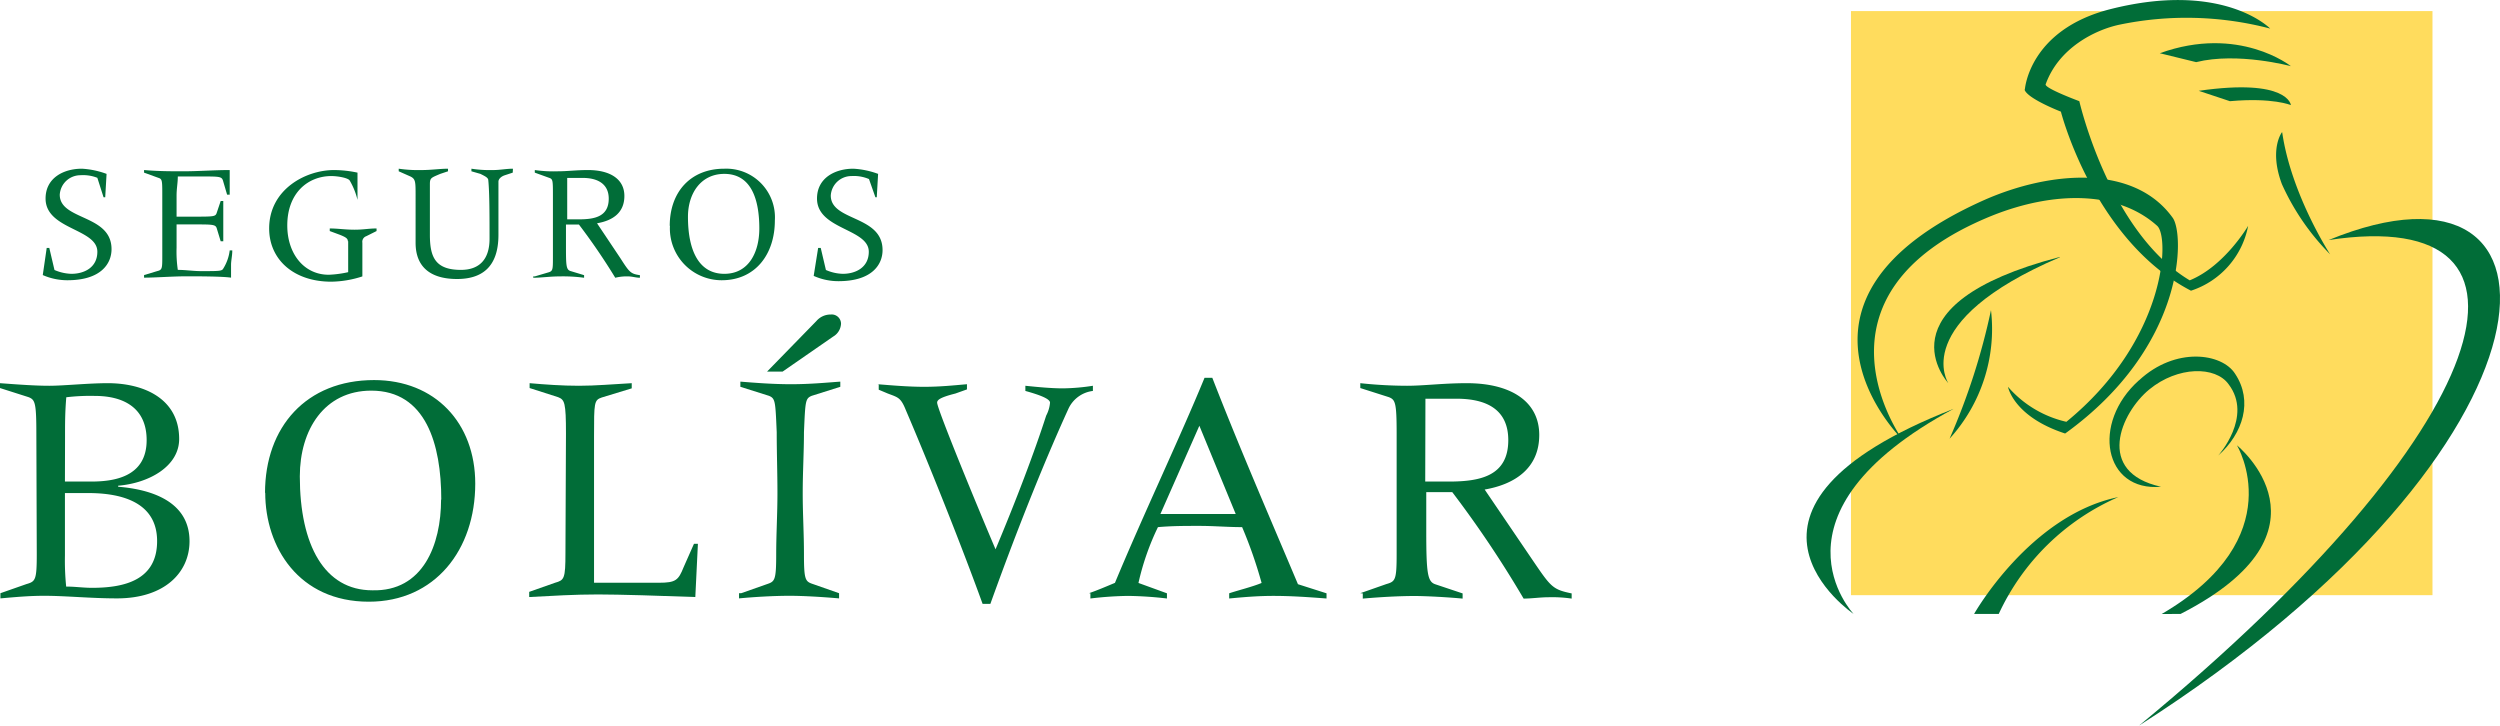 <svg xmlns="http://www.w3.org/2000/svg" viewBox="0 0 241.4 70.06"><defs><style>.cls-1{fill:#ffdc5d;}.cls-1,.cls-2{fill-rule:evenodd;}.cls-2{fill:#016d38;}</style></defs><title>preguntaRecurso 2</title><g id="Capa_2" data-name="Capa 2"><g id="Capa_1-2" data-name="Capa 1"><g id="Page-1"><g id="Group-55"><polygon id="Fill-1" class="cls-1" points="178.73 57.47 234.88 57.47 234.88 1.07 178.73 1.07 178.73 57.47"/><g id="Group-54"><path id="Fill-2" class="cls-2" d="M208.55,5.14c7.65-2.76,12.66,1.25,12.66,1.25S216.07,5,212.06,6Z"/><path id="Fill-4" class="cls-2" d="M212.31,8.77c8.65-1.25,8.9,1.38,8.9,1.38s-1.75-.75-5.89-.38Z"/><path id="Fill-6" class="cls-2" d="M206.55,36.72c3.51-3.26,8-2.63,9.27-.63,1.76,2.64.76,5.77-1.63,7.9,0,0,3.39-3.76,1-6.89-1.26-1.76-4.89-1.76-7.65.5s-5.26,8,1.13,9.4c-5.51.5-6.77-6.14-2.13-10.28"/><path id="Fill-8" class="cls-2" d="M224.85,23.18C249.66,13,248.91,43,206.55,70.06c34.72-28.58,41.23-50.38,18.3-46.88"/><path id="Fill-10" class="cls-2" d="M188.63,39.48c-24.69,9.65-9.65,19.8-9.65,19.8s-9.15-9.65,9.65-19.8"/><path id="Fill-12" class="cls-2" d="M210.56,59.28C226.23,51.26,216,43,216,43s5.39,8.9-7.27,16.29Z"/><path id="Fill-14" class="cls-2" d="M188.25,42.36a63.75,63.75,0,0,0,4-12.41,15.73,15.73,0,0,1-4,12.41"/><path id="Fill-16" class="cls-2" d="M183.74,42.49S169.83,29,191.63,19.3c6.27-2.76,14.42-3.51,18.18,1.75,1.13,1.63,1.25,12.41-10.4,20.81-5-1.63-5.52-4.51-5.52-4.51a10.58,10.58,0,0,0,5.64,3.38c9.65-7.89,10-17.8,8.77-18.92-3.76-3.39-9.9-3.39-15.91-1-18.93,7.65-8.65,21.69-8.65,21.69"/><path id="Fill-18" class="cls-2" d="M193,59.28h-2.38S196,49.76,204.54,48A22.7,22.7,0,0,0,193,59.28"/><path id="Fill-20" class="cls-2" d="M220.34,12.78s-1.26,1.63,0,5A23.06,23.06,0,0,0,225,24.56s-3.76-5.76-4.63-11.78"/><path id="Fill-22" class="cls-2" d="M195.52,8.65s.38-5.77,8.27-7.77c10.91-2.76,15.42,1.88,15.42,1.88a31.83,31.83,0,0,0-14.54-.38c-2.38.5-5.89,2.26-7.14,5.76-.13.38,3.25,1.63,3.25,1.63s2.89,12.66,10.66,17.3c3.38-1.38,5.64-5.26,5.64-5.26a8.21,8.21,0,0,1-5.52,6.26C202.16,23.18,199,10.78,199,10.78s-3.26-1.26-3.51-2.13"/><path id="Fill-24" class="cls-2" d="M198.9,24.81C181.11,29.45,188.13,37,188.13,37s-3.89-5.89,10.77-12.16"/><path id="Fill-26" class="cls-2" d="M4.51,23.94h.25l.5,2.13a4.38,4.38,0,0,0,1.63.37c1.26,0,2.51-.62,2.51-2.13,0-2.25-5-2.13-5-5.14,0-2,1.75-2.88,3.51-2.88a8.17,8.17,0,0,1,2.38.5l-.13,2.26H10L9.4,17.17a3.71,3.71,0,0,0-1.63-.25,2,2,0,0,0-2,1.88c0,2.5,5,1.88,5,5.26,0,1.38-1,3-4.26,3a5.89,5.89,0,0,1-2.38-.5Z"/><path id="Fill-28" class="cls-2" d="M15.67,18.92c0-1.5,0-1.63-.38-1.75l-1.38-.5v-.25c1.38.12,2.63.12,3.76.12,1.51,0,3-.12,4.51-.12V18.8h-.25l-.37-1.26c-.13-.5-.25-.5-2.13-.5H17.17c0,.63-.12,1.13-.12,1.88v2h1.62c2,0,2.14,0,2.26-.38l.38-1.13h.25v3.89h-.25l-.38-1.25c-.12-.38-.38-.38-2.26-.38H17.05v2.26a12,12,0,0,0,.12,2.13c.75,0,1.5.12,2.26.12,1.75,0,2,0,2.13-.25a4.27,4.27,0,0,0,.62-1.75h.25c0,.5-.12,1-.12,1.38v1.25c-.88-.13-3.38-.13-4.26-.13-1.38,0-3,.13-4.14.13v-.25l1.26-.38c.5-.12.5-.25.5-1.5Z"/><path id="Fill-30" class="cls-2" d="M33.59,23.31c0-.25-.13-.38-.75-.63l-1-.37v-.25c.76,0,1.51.12,2.39.12s1.37-.12,2.13-.12v.25l-1,.5a.57.57,0,0,0-.37.63v3.25a10.07,10.07,0,0,1-3,.51c-3.63,0-6-2.14-6-5.14,0-3.76,3.51-5.64,6.27-5.64a11,11,0,0,1,2.26.25V19.3h0a6.81,6.81,0,0,0-.76-1.88C33.59,17.17,32.59,17,32,17c-2.26,0-4.26,1.63-4.26,4.77,0,2.75,1.63,4.76,4,4.76a10.1,10.1,0,0,0,1.88-.25v-3Z"/><path id="Fill-32" class="cls-2" d="M49.51,16.67l-.76.25c-.37.12-.62.37-.62.62v5.14c0,3.14-1.63,4.26-4,4.26s-4-1-4-3.5V18.92c0-1.38,0-1.63-.5-1.88l-1.13-.5v-.25a13.07,13.07,0,0,0,2.25.13c.88,0,1.76-.13,2.51-.13v.25l-.75.25c-.88.38-1,.38-1,1v4.88c0,2.13.5,3.39,3,3.39,1.76,0,2.76-1,2.76-3s0-4.51-.12-5.64c0-.25-.26-.38-.76-.63l-.87-.25v-.25a11.67,11.67,0,0,0,2.13.13c.62,0,1.25-.13,1.88-.13Z"/><path id="Fill-34" class="cls-2" d="M54.77,21.18H55.9c1.5,0,2.88-.25,2.88-2,0-1.37-1-2-2.51-2h-1.5Zm-3.13,5.51,1.25-.37c.5-.13.5-.25.5-1.51V18.92c0-1.5,0-1.63-.37-1.75l-1.38-.5v-.25a12.65,12.65,0,0,0,2.25.12c.88,0,1.76-.12,2.89-.12,2.13,0,3.51.87,3.51,2.5s-1.13,2.38-2.64,2.64l2.26,3.38c.88,1.38,1,1.5,1.88,1.63v.25c-.38,0-.75-.13-1.13-.13a4.53,4.53,0,0,0-1.25.13,60.21,60.21,0,0,0-3.51-5.14H54.65v1.88c0,2.13,0,2.51.5,2.63l1.25.38v.25A15.36,15.36,0,0,0,54,26.69c-.88,0-1.76.13-2.51.13v-.13Z"/><path id="Fill-36" class="cls-2" d="M73.32,22.06c0-2.76-.75-5.27-3.38-5.27-2.26,0-3.51,1.88-3.51,4.14,0,3.38,1.12,5.51,3.51,5.51s3.38-2.13,3.38-4.38m-8.65-.25c0-3.26,2-5.52,5.27-5.52a4.7,4.7,0,0,1,4.88,5c0,3.26-1.88,5.77-5.13,5.77a5,5,0,0,1-5-5.26"/><path id="Fill-38" class="cls-2" d="M79,23.94h.25l.5,2.13a4.34,4.34,0,0,0,1.63.37c1.25,0,2.51-.62,2.51-2.13,0-2.25-5-2.13-5-5.14,0-2,1.76-2.88,3.51-2.88a8.17,8.17,0,0,1,2.39.5l-.13,2.26h-.13l-.62-1.76A3.71,3.71,0,0,0,82.22,17a2,2,0,0,0-2,1.88c0,2.51,5,1.88,5,5.27,0,1.38-1,3-4.26,3a5.79,5.79,0,0,1-2.39-.51Z"/><path id="Fill-40" class="cls-2" d="M6.27,53.64a25.25,25.25,0,0,0,.12,3c.88,0,1.63.12,2.51.12,3.13,0,6.27-.75,6.27-4.51,0-3.51-3-4.64-6.65-4.64H6.27Zm0-7.14h2.5c2.13,0,5.39-.38,5.39-4,0-3.14-2.25-4.27-5-4.27a19.62,19.62,0,0,0-2.76.13c-.12,1.5-.12,2.38-.12,3.89ZM3.51,41.86c0-3-.13-3.26-.75-3.51L0,37.47V37c1.75.13,3.38.25,4.76.25S8.52,37,10.4,37c3.51,0,6.9,1.51,6.9,5.39,0,2.63-2.89,4.26-5.89,4.51V47c3.13.25,6.89,1.38,6.89,5.26,0,3-2.38,5.52-7,5.52-2.51,0-5-.25-7-.25-1.5,0-2.76.12-4.26.25v-.5l2.51-.88c.87-.25,1-.38,1-2.88Z"/><path id="Fill-42" class="cls-2" d="M42.61,48.25c0-5.39-1.5-10.53-6.76-10.53-4.52,0-6.9,3.76-6.9,8.28,0,6.64,2.38,11,7,11,4.89.13,6.64-4.38,6.64-8.77m-17-.63c0-6.39,4-10.9,10.53-10.9,5.89,0,9.77,4.14,9.77,10,0,6.39-3.88,11.4-10.28,11.4-6.76,0-10-5.26-10-10.53"/><path id="Fill-44" class="cls-2" d="M54.65,41.86c0-3-.13-3.26-.76-3.51l-2.75-.88V37c1.5.13,3.13.25,4.76.25S59.16,37.1,61,37v.5l-2.89.88c-.75.25-.75.5-.75,3.76V56.27h6.27c1.63,0,1.88-.25,2.38-1.5l1-2.26h.38l-.25,5.14c-3.13-.12-7.4-.25-9.4-.25-2.26,0-4.39.13-6.64.25v-.5l2.5-.88c.88-.25,1-.37,1-2.88Z"/><path id="Fill-46" class="cls-2" d="M78.83,31a1.8,1.8,0,0,1,1.38-.63.9.9,0,0,1,1,.88,1.52,1.52,0,0,1-.76,1.25l-4.88,3.38H74.07ZM71.57,57.28l2.5-.88c.75-.25.88-.38.88-2.88,0-1.88.12-3.89.12-5.9S75,43.74,75,41.73c-.13-3-.13-3.25-.75-3.51l-2.76-.87v-.5c1.5.12,3.13.25,4.89.25s3.13-.13,4.76-.25v.5l-2.76.87c-.62.26-.62.51-.75,3.51,0,1.88-.12,3.89-.12,5.89s.12,3.89.12,5.9c0,2.5.13,2.63.88,2.88l2.51.88v.5c-1.51-.13-3.39-.25-4.77-.25-1.63,0-3.51.12-4.89.25v-.5Z"/><path id="Fill-48" class="cls-2" d="M84.73,37.1c1.5.12,3,.25,4.51.25s2.75-.13,4.13-.25v.5L92.25,38c-1.51.38-1.76.63-1.76.88,0,.63,4.14,10.65,5.64,14.16,2-4.76,3.76-9.4,4.89-12.91a3.24,3.24,0,0,0,.37-1.25c0-.37-1-.75-2.38-1.13v-.5c1.26.13,2.51.25,3.64.25a19.92,19.92,0,0,0,2.88-.25v.5a3,3,0,0,0-2.38,1.76c-2,4.38-4.64,10.78-7.52,18.8h-.75c-2.13-5.89-5.39-14-7.4-18.68-.5-1.25-.75-1.25-1.75-1.63l-.88-.37v-.5Z"/><path id="Fill-50" class="cls-2" d="M115.81,41.11l-3.76,8.52h7.27ZM105.15,57.28c.76-.26,1.63-.63,2.51-1,2.76-6.64,6.27-14,8.65-19.8h.75c2.63,6.77,5.52,13.41,8.27,19.93l2.76.88v.5c-1.75-.13-3.38-.25-5.14-.25-1.5,0-2.88.12-4.26.25v-.5c.75-.26,2.26-.63,3.13-1a42.74,42.74,0,0,0-1.88-5.39c-1.37,0-2.75-.12-4.13-.12s-2.63,0-4,.12a24.7,24.7,0,0,0-1.88,5.39l2.75,1v.5a36.33,36.33,0,0,0-3.76-.25,34.05,34.05,0,0,0-3.63.25v-.5Z"/><path id="Fill-52" class="cls-2" d="M137.62,46.5h2.25c3,0,5.77-.5,5.77-4,0-2.89-2-4-5-4h-3Zm-6.27,10.78,2.51-.88c.87-.25,1-.38,1-2.88V41.86c0-3-.13-3.26-.75-3.51l-2.76-.88V37a42.93,42.93,0,0,0,4.51.25c1.63,0,3.51-.25,5.77-.25,4.26,0,7,1.76,7,5s-2.39,4.77-5.27,5.27l4.51,6.64c1.88,2.76,2,3,3.89,3.39v.5a13.19,13.19,0,0,0-2.26-.13c-.75,0-1.63.13-2.38.13a104.08,104.08,0,0,0-6.89-10.28h-2.51v3.76c0,4.14.13,4.89.88,5.14l2.63.88v.5c-1.38-.13-3.51-.25-4.64-.25-1.63,0-3.51.12-5,.25v-.5Z"/></g></g></g></g></g></svg>